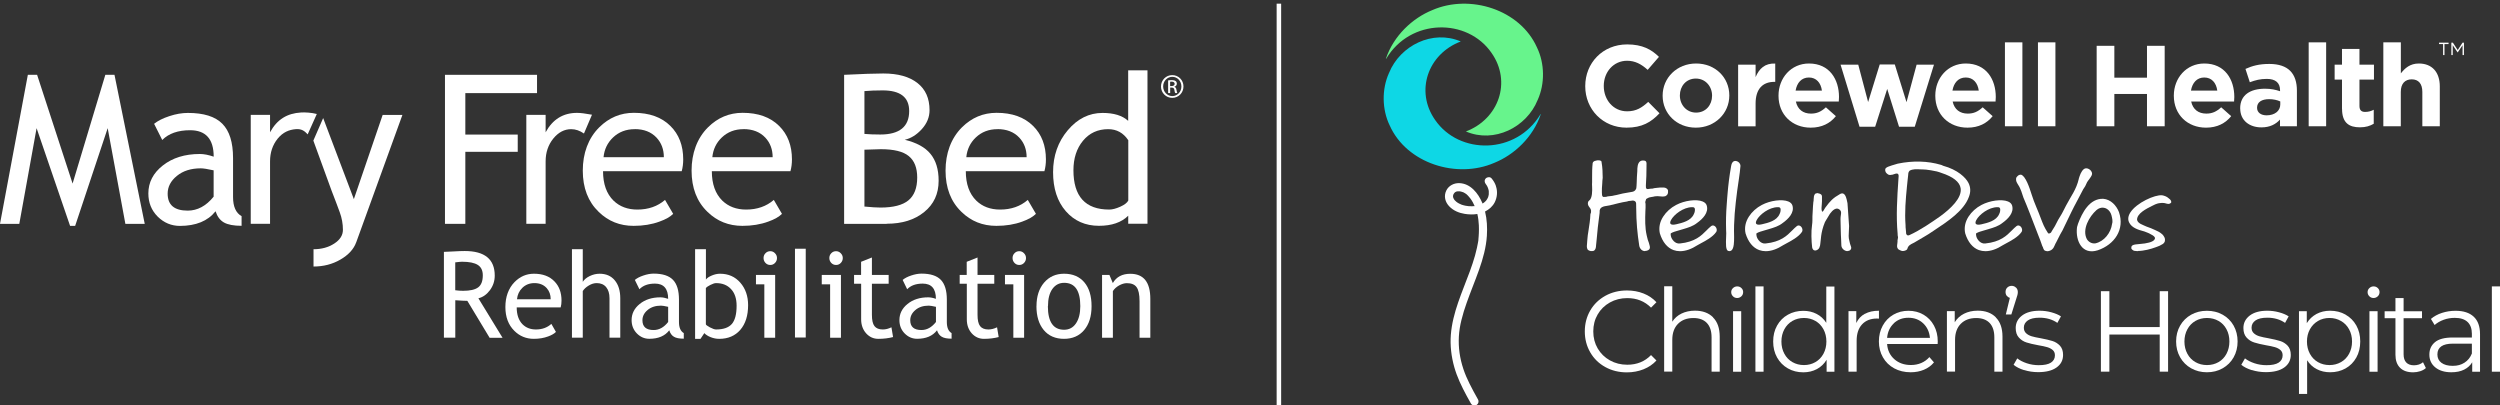 <svg width="333" height="54" viewBox="0 0 333 54" fill="none" xmlns="http://www.w3.org/2000/svg">
<rect x="0" y="0" width="333" height="54" fill="#333333" stroke="none"/>
<g clip-path="url(#clip0_7773_3763)">
<path d="M170.649 0.49H170.049V54H170.649V0.49Z" fill="white"/>
<path d="M211.154 11.49V11.46C211.154 8.413 213.451 5.916 216.743 5.916C218.765 5.916 219.976 6.592 220.972 7.573L219.471 9.305C218.646 8.554 217.798 8.093 216.728 8.093C214.922 8.093 213.622 9.595 213.622 11.43V11.46C213.622 13.296 214.893 14.827 216.728 14.827C217.954 14.827 218.705 14.336 219.545 13.571L221.046 15.087C219.946 16.268 218.72 17.004 216.654 17.004C213.503 17.004 211.154 14.566 211.154 11.49Z" fill="white"/>
<path d="M221.463 12.761V12.731C221.463 10.375 223.358 8.458 225.922 8.458C228.486 8.458 230.344 10.338 230.344 12.701V12.731C230.344 15.087 228.441 17.004 225.885 17.004C223.328 17.004 221.463 15.124 221.463 12.761ZM228.048 12.761V12.731C228.048 11.52 227.178 10.464 225.885 10.464C224.592 10.464 223.759 11.49 223.759 12.701V12.731C223.759 13.942 224.629 14.998 225.922 14.998C227.215 14.998 228.048 13.972 228.048 12.761Z" fill="white"/>
<path d="M231.519 8.614H233.845V10.271C234.32 9.141 235.086 8.406 236.461 8.465V10.903H236.342C234.796 10.903 233.845 11.839 233.845 13.794V16.826H231.519V8.621V8.614Z" fill="white"/>
<path d="M236.898 12.761V12.731C236.898 10.39 238.571 8.458 240.956 8.458C243.699 8.458 244.955 10.583 244.955 12.917C244.955 13.103 244.94 13.318 244.925 13.526H239.21C239.44 14.582 240.176 15.132 241.216 15.132C241.997 15.132 242.562 14.886 243.208 14.292L244.538 15.473C243.773 16.425 242.673 17.004 241.187 17.004C238.719 17.004 236.898 15.273 236.898 12.761ZM242.68 12.07C242.539 11.029 241.93 10.323 240.949 10.323C239.968 10.323 239.358 11.014 239.173 12.07H242.68Z" fill="white"/>
<path d="M245.163 8.614H247.519L248.834 13.593L250.38 8.584H252.387L253.948 13.608L255.293 8.614H257.604L255.047 16.885H252.952L251.376 11.847L249.771 16.885H247.69L245.163 8.614Z" fill="white"/>
<path d="M257.782 12.761V12.731C257.782 10.39 259.454 8.458 261.84 8.458C264.582 8.458 265.838 10.583 265.838 12.917C265.838 13.103 265.824 13.318 265.809 13.526H260.094C260.324 14.582 261.06 15.132 262.1 15.132C262.881 15.132 263.445 14.886 264.092 14.292L265.422 15.473C264.657 16.425 263.557 17.004 262.07 17.004C259.603 17.004 257.782 15.273 257.782 12.761ZM263.572 12.07C263.43 11.029 262.821 10.323 261.84 10.323C260.859 10.323 260.25 11.014 260.064 12.07H263.572Z" fill="white"/>
<path d="M267.057 5.641H269.383V16.819H267.057V5.641Z" fill="white"/>
<path d="M271.456 5.641H273.782V16.819H271.456V5.641Z" fill="white"/>
<path d="M279.275 6.102H281.631V10.346H285.979V6.102H288.335V16.819H285.979V12.516H281.631V16.819H279.275V6.102Z" fill="white"/>
<path d="M289.554 12.761V12.731C289.554 10.39 291.226 8.458 293.612 8.458C296.354 8.458 297.61 10.583 297.61 12.917C297.61 13.102 297.595 13.318 297.58 13.526H291.865C292.095 14.581 292.831 15.131 293.872 15.131C294.652 15.131 295.217 14.886 295.863 14.291L297.194 15.473C296.428 16.424 295.328 17.004 293.842 17.004C291.375 17.004 289.554 15.273 289.554 12.761ZM295.343 12.069C295.202 11.029 294.593 10.323 293.612 10.323C292.631 10.323 292.021 11.014 291.835 12.069H295.343Z" fill="white"/>
<path d="M298.39 14.463V14.433C298.39 12.642 299.75 11.817 301.697 11.817C302.522 11.817 303.124 11.958 303.703 12.152V12.01C303.703 11.044 303.109 10.509 301.942 10.509C301.05 10.509 300.426 10.68 299.675 10.955L299.096 9.179C300.002 8.777 300.887 8.517 302.284 8.517C303.555 8.517 304.476 8.852 305.056 9.439C305.665 10.048 305.948 10.955 305.948 12.055V16.819H303.696V15.927C303.131 16.551 302.351 16.967 301.214 16.967C299.668 16.967 298.397 16.083 298.397 14.455L298.39 14.463ZM303.733 13.928V13.512C303.332 13.326 302.812 13.207 302.247 13.207C301.251 13.207 300.642 13.608 300.642 14.336V14.366C300.642 14.991 301.162 15.362 301.912 15.362C302.997 15.362 303.733 14.768 303.733 13.92V13.928Z" fill="white"/>
<path d="M307.516 5.641H309.842V16.818H307.516V5.641Z" fill="white"/>
<path d="M311.954 14.492V10.605H310.973V8.613H311.954V6.518H314.28V8.613H316.212V10.605H314.28V14.113C314.28 14.648 314.51 14.908 315.03 14.908C315.462 14.908 315.841 14.804 316.182 14.618V16.484C315.692 16.774 315.127 16.959 314.347 16.959C312.92 16.959 311.961 16.395 311.961 14.492H311.954Z" fill="white"/>
<path d="M317.467 5.641H319.794V9.773C320.329 9.082 321.02 8.458 322.194 8.458C323.955 8.458 324.981 9.625 324.981 11.505V16.819H322.655V12.241C322.655 11.141 322.135 10.568 321.243 10.568C320.351 10.568 319.786 11.133 319.786 12.241V16.819H317.46V5.641H317.467Z" fill="white"/>
<path d="M204.727 6.325C202.475 1.264 195.779 -0.832 190.784 1.346C188.131 2.416 185.627 4.772 184.609 7.797C184.586 7.856 184.609 7.864 184.646 7.812C187.879 2.416 195.459 2.379 198.677 7.054C201.367 10.889 199.651 15.845 195.258 17.51C199.004 19.123 203.337 16.975 204.816 13.319C205.797 11.163 205.76 8.451 204.727 6.325Z" fill="#67F48C"/>
<path d="M185.107 16.708C187.359 21.769 194.055 23.865 199.049 21.687C201.703 20.617 204.207 18.261 205.225 15.236C205.248 15.177 205.225 15.169 205.188 15.222C201.955 20.617 194.375 20.654 191.157 15.979C188.466 12.145 190.183 7.188 194.575 5.523C190.83 3.91 186.497 6.058 185.018 9.714C184.037 11.87 184.074 14.582 185.107 16.708Z" fill="#0ED7E5"/>
<path d="M219.128 33.451C219.002 33.451 218.875 33.421 218.771 33.362C218.571 33.25 218.429 33.05 218.355 32.782C218.088 31.013 217.954 29.675 217.939 27.587V27.513C217.946 27.208 217.954 26.941 217.813 26.829C217.716 26.755 217.56 26.673 217.322 26.733C217.233 26.755 217.159 26.755 217.084 26.762C216.988 26.762 216.891 26.77 216.78 26.822C216.765 26.822 216.72 26.844 216.698 26.844C215.999 26.941 215.278 27.149 214.431 27.349C214.342 27.364 214.245 27.379 214.141 27.401C213.591 27.483 213.026 27.572 213.071 28.234C213.071 28.256 213.071 28.323 213.071 28.345C212.967 29.319 212.841 29.995 212.766 30.946C212.729 31.489 212.655 31.987 212.61 32.537C212.61 32.589 212.603 32.641 212.595 32.693C212.581 32.938 212.558 33.198 212.343 33.377C212.335 33.384 212.298 33.406 212.283 33.406C212.053 33.481 211.711 33.481 211.481 33.243C211.473 33.235 211.451 33.198 211.443 33.183C211.332 32.923 211.369 32.648 211.399 32.381C211.414 32.247 211.429 32.113 211.429 31.979C211.443 31.563 211.525 31.125 211.592 30.686C211.704 29.98 211.815 29.259 211.837 28.605C211.845 28.316 211.882 28.568 211.919 28.293C211.979 27.959 211.845 27.773 211.711 27.602C211.585 27.431 211.458 27.253 211.518 26.963C211.547 26.844 211.585 26.785 211.659 26.733C212.12 26.42 212.09 25.358 212.068 24.845C212.06 24.652 212.045 24.451 212.068 24.265C212.068 24.079 212.068 23.886 212.068 23.693C212.068 23.009 212.068 22.415 212.142 21.731C212.164 21.545 212.387 21.419 212.566 21.404C212.625 21.404 212.67 21.359 212.789 21.352C212.908 21.344 213.116 21.352 213.257 21.434C213.309 21.463 213.331 21.56 213.331 21.582V21.619C213.457 22.318 213.472 22.972 213.48 23.693C213.443 23.946 213.428 24.191 213.42 24.429C213.413 24.637 213.398 24.852 213.376 25.06C213.368 25.194 213.346 26.064 213.443 26.123C213.443 26.123 213.465 26.197 213.547 26.227C213.621 26.249 213.688 26.22 213.747 26.227C213.874 26.227 213.993 26.227 214.141 26.16H214.149C214.26 26.138 214.372 26.131 214.476 26.123C214.661 26.108 214.84 26.086 215.04 26.026C215.382 25.982 215.769 25.848 216.148 25.774C216.475 25.714 216.817 25.648 217.114 25.603L217.203 25.588C217.53 25.543 217.79 25.506 217.954 25.083C218.006 24.756 218.021 23.879 218.036 23.559C218.05 23.306 218.058 23.054 218.088 22.801C218.088 22.34 218.117 21.775 218.429 21.515C218.578 21.389 218.779 21.352 219.024 21.396C219.344 21.434 219.329 21.738 219.314 21.976C219.314 22.058 219.306 22.14 219.314 22.199C219.321 22.846 219.284 24.027 219.232 24.681C219.217 24.927 219.239 25.068 219.314 25.135C219.403 25.209 219.559 25.194 219.797 25.142C219.864 25.135 219.923 25.127 219.983 25.127C220.087 25.127 220.183 25.127 220.295 25.075C220.31 25.075 220.354 25.06 220.369 25.06C220.481 25.053 220.585 25.038 220.681 25.023C220.941 24.993 221.187 24.964 221.514 24.979C221.774 24.971 221.908 25.038 222.056 25.157C222.071 25.172 222.123 25.231 222.138 25.261C222.153 25.291 222.182 25.343 222.182 25.395C222.182 25.424 222.182 25.447 222.182 25.477C222.182 25.529 222.182 25.581 222.182 25.633C222.16 25.87 222.049 26.026 221.811 26.138C221.528 26.205 221.306 26.175 221.09 26.153C220.889 26.131 220.681 26.108 220.421 26.153C220.243 26.205 220.116 26.22 219.998 26.235C219.789 26.264 219.641 26.287 219.351 26.457L219.277 26.51C219.239 26.532 219.247 26.591 219.239 26.621C219.225 26.658 219.217 26.688 219.202 26.718C219.165 26.822 219.121 26.926 219.173 27.074C219.173 27.089 219.187 27.134 219.187 27.149C219.202 27.654 219.187 27.639 219.165 28.145C219.128 29.215 219.098 30.315 219.344 31.37C219.425 31.771 219.522 32.084 219.633 32.351C219.648 32.418 219.671 32.485 219.685 32.544C219.782 32.864 219.886 33.228 219.41 33.377C219.306 33.414 219.202 33.429 219.106 33.429L219.128 33.451Z" fill="white"/>
<path d="M253.457 33.437C253.413 33.437 253.353 33.437 253.294 33.414C253.138 33.37 252.981 33.288 252.833 33.184C252.833 33.184 252.833 33.169 252.825 33.169C252.647 32.968 252.684 32.723 252.721 32.478C252.736 32.381 252.751 32.285 252.751 32.188C252.736 32.062 252.759 31.95 252.781 31.846C252.811 31.712 252.84 31.593 252.781 31.422C252.766 31.385 252.766 31.311 252.766 31.237C252.766 31.207 252.766 31.185 252.766 31.162C252.543 28.762 252.706 26.324 252.863 23.968L252.9 23.426C252.9 23.292 252.863 23.203 252.796 23.158C252.647 23.054 252.357 23.166 252.142 23.247L252.082 23.27H252.038C251.874 23.307 251.651 23.344 251.495 23.24C251.228 23.062 251.064 22.876 251.116 22.519V22.504C251.213 22.318 251.428 22.229 251.644 22.155C251.874 22.066 252.119 21.991 252.357 21.925C252.498 21.887 252.64 21.843 252.781 21.798C254.787 21.382 256.772 21.434 258.526 21.954C258.563 21.969 258.6 21.977 258.637 21.991C258.719 22.036 258.815 22.073 258.83 22.081C260.74 22.601 261.84 23.641 262.204 24.377C262.494 24.957 262.509 25.574 262.264 26.205C261.595 28.086 259.373 29.535 257.597 30.709C257.351 30.872 257.114 31.029 256.891 31.177C256.683 31.304 256.474 31.422 256.274 31.549C255.924 31.757 255.568 31.972 255.211 32.173C255.085 32.262 254.943 32.329 254.81 32.396C254.475 32.56 254.156 32.716 254.052 33.169C253.97 33.318 253.806 33.37 253.673 33.407H253.658C253.613 33.422 253.561 33.437 253.494 33.437H253.457ZM254.133 31.356C254.193 31.37 254.252 31.341 254.297 31.326H254.312C255.806 30.65 257.27 29.624 258.444 28.806C259.796 27.818 261.365 26.369 261.157 25.068C261.023 24.228 260.161 23.545 258.593 23.032C258.384 22.95 258.161 22.883 257.939 22.824V22.846V22.831C257.916 22.831 257.901 22.824 257.879 22.816C257.418 22.705 256.95 22.645 256.549 22.593C256.482 22.586 256.229 22.571 256.17 22.571C256.029 22.571 255.88 22.564 255.739 22.556C255.278 22.534 254.802 22.504 254.386 22.72C254.193 22.891 254.185 23.069 254.171 23.277C254.171 23.329 254.171 23.381 254.156 23.433C254.141 23.612 254.119 23.79 254.096 23.968C254.059 24.266 254.029 24.548 254.007 24.83C253.836 26.57 253.687 28.271 253.821 30.018C253.814 30.189 253.829 30.36 253.851 30.538C253.866 30.672 253.881 30.806 253.888 30.947C253.866 31.148 253.962 31.318 254.126 31.363L254.133 31.356Z" fill="white"/>
<path d="M272.66 33.451C272.66 33.451 272.623 33.451 272.601 33.451C272.452 33.436 272.333 33.377 272.266 33.28C272.199 33.191 272.177 33.109 272.147 33.028C272.125 32.953 272.103 32.871 272.036 32.782C271.865 32.255 271.664 31.742 271.463 31.244C271.404 31.103 271.352 30.962 271.3 30.82C270.601 29.029 270.141 27.766 269.516 26.309C269.36 25.856 269.167 25.128 268.84 24.652C268.818 24.615 268.795 24.578 268.773 24.54C268.632 24.31 268.506 24.109 268.543 23.782C268.535 23.619 268.781 23.403 268.899 23.329C269.241 23.18 269.375 23.329 269.561 23.537C269.583 23.559 269.605 23.582 269.628 23.611C270.237 24.444 270.542 25.811 270.906 26.755C271.025 27.052 271.144 27.364 271.27 27.662C271.463 28.1 271.634 28.554 271.805 29C272.147 29.891 272.266 30.226 272.786 31.036C272.823 31.088 272.868 31.118 272.935 31.103C273.106 31.081 273.24 30.962 273.292 30.798C273.433 30.538 273.537 30.441 273.715 30.114C273.849 29.832 274.005 29.557 274.146 29.282C274.325 28.948 274.585 28.598 274.748 28.256C274.904 27.952 275.053 27.662 275.202 27.372C275.841 26.146 276.569 25.246 276.896 23.827V23.797C277.037 23.359 277.201 22.809 277.587 22.512C277.758 22.385 277.996 22.385 278.234 22.512C278.472 22.638 278.695 22.905 278.657 23.203C278.628 23.426 278.42 23.656 278.286 23.872C278.204 24.005 278.056 24.139 278.003 24.265C277.929 24.451 277.833 24.63 277.751 24.8C277.662 24.979 277.491 25.157 277.416 25.343C276.889 26.398 276.398 27.223 275.893 28.271C275.506 29.074 275.112 29.906 274.711 30.716C274.577 30.976 274.525 31.006 274.399 31.266C274.228 31.601 274.057 31.957 273.879 32.292C273.812 32.396 273.752 32.515 273.7 32.649C273.611 32.857 273.515 33.065 273.359 33.199C273.202 33.355 272.92 33.466 272.682 33.466L272.66 33.451Z" fill="white"/>
<path d="M276.651 30.33C276.451 32.106 277.357 34.016 279.438 33.332C281.645 32.574 283.043 30.575 282.247 28.256C281.906 27.365 281.155 26.562 280.152 26.48C278.331 26.413 277.335 28.331 276.785 29.825C276.77 29.862 276.74 30.003 276.726 30.033C276.711 30.062 276.651 30.263 276.651 30.323V30.33ZM279.089 32.418C278.606 32.478 278.182 32.21 277.967 31.846C277.305 30.568 278.279 28.844 279.252 27.982C279.84 27.469 280.59 27.595 280.999 28.16C281.229 28.442 281.311 28.896 281.37 29.282C281.385 29.356 281.378 29.594 281.378 29.594L281.326 29.825C281.17 31.006 280.278 32.166 279.089 32.418Z" fill="white"/>
<path d="M284.796 33.451C284.633 33.451 284.484 33.436 284.35 33.414C284.32 33.414 284.291 33.406 284.268 33.406H284.246C284.187 33.377 283.904 33.235 283.889 33.05C283.889 32.997 283.897 32.975 283.897 32.953C283.904 32.834 283.927 32.745 284.112 32.648C284.254 32.574 284.61 32.529 285.034 32.499C285.97 32.433 286.743 32.239 286.951 31.942C287.033 31.823 287.085 31.749 287.003 31.585C286.87 31.4 286.617 31.266 286.483 31.206C286.327 31.102 286.178 31.043 286.007 30.976C285.889 30.931 285.747 30.887 285.643 30.835C284.662 30.582 283.986 30.307 283.644 29.712C283.399 29.296 283.436 28.813 283.756 28.308C284.588 27.007 287.04 25.907 287.992 26.012C288.244 26.056 288.601 26.16 288.861 26.405C289.196 26.636 289.233 26.844 289.203 26.97L289.188 27C288.98 27.223 288.787 27.186 288.408 27.074C288.289 27.037 287.761 26.941 287.107 27.208L287.011 27.253C286.922 27.297 286.818 27.349 286.706 27.401C285.881 27.81 284.64 28.427 284.655 29.282C284.766 29.779 285.405 29.936 285.918 30.181C286.037 30.24 286.416 30.352 286.52 30.404C286.699 30.493 286.892 30.575 287.092 30.656C287.486 30.82 287.68 30.931 287.992 31.192C288.14 31.318 288.215 31.466 288.289 31.585C288.401 31.779 288.43 32.15 288.252 32.336C288.237 32.351 288.222 32.366 288.207 32.388C288.155 32.447 288.088 32.522 287.977 32.559C287.88 32.603 287.769 32.685 287.665 32.73C287.472 32.819 287.278 32.879 287.085 32.953C286.513 33.168 285.539 33.428 284.796 33.428V33.451Z" fill="white"/>
<path d="M230.388 33.451C230.343 33.451 230.291 33.451 230.239 33.428C229.838 33.391 229.883 32.418 229.92 31.548C229.935 31.191 229.949 30.879 229.92 30.723C229.883 29.452 229.905 28.464 230.001 27.215C230.024 26.94 230.046 26.665 230.061 26.39L230.098 25.952C230.202 24.644 230.351 23.462 230.581 22.147C230.633 21.857 230.707 21.56 231.005 21.456C231.176 21.404 231.376 21.456 231.547 21.575C231.726 21.708 231.83 21.909 231.83 22.102C231.733 23.276 231.54 24.287 231.391 25.432C231.124 27.52 230.916 29.371 230.982 31.511C230.982 31.556 230.982 31.608 230.982 31.66C230.982 32.158 230.982 33.079 230.626 33.361C230.551 33.414 230.47 33.443 230.38 33.443L230.388 33.451Z" fill="white"/>
<path d="M223.781 33.459C223.476 33.459 223.186 33.407 222.911 33.31C222.079 33.005 221.447 32.24 221.091 31.08C220.927 30.337 221.076 29.564 221.537 28.851C221.938 28.227 222.547 27.669 223.261 27.298C224.383 26.703 225.966 26.495 226.791 26.837C227.081 26.956 227.259 27.134 227.333 27.364C227.631 28.316 226.806 29.155 226.055 29.691C225.513 30.129 224.888 30.315 224.16 30.53C224.019 30.575 223.878 30.612 223.729 30.657C223.677 30.672 223.61 30.694 223.528 30.716C223.231 30.798 222.822 30.917 222.592 31.058C222.54 31.088 222.503 31.11 222.562 31.445C222.636 31.838 223.097 32.507 223.751 32.433C225.788 32.225 226.627 31.378 227.296 30.701C227.512 30.486 227.712 30.278 227.935 30.107C228.099 29.988 228.3 30.01 228.47 30.166C228.656 30.345 228.76 30.664 228.589 30.91C228.143 31.564 227.185 32.076 226.553 32.411C226.375 32.507 226.219 32.589 226.122 32.648C225.297 33.184 224.502 33.459 223.781 33.459ZM225.394 27.595C224.219 27.595 222.956 28.591 222.577 29.312C222.458 29.535 222.436 29.72 222.518 29.817C222.622 29.943 222.874 29.966 223.268 29.876C224.101 29.683 225.245 29.416 225.624 28.509C225.736 28.316 225.825 27.914 225.721 27.721C225.684 27.647 225.617 27.61 225.527 27.602C225.483 27.602 225.446 27.602 225.401 27.602L225.394 27.595Z" fill="white"/>
<path d="M235.196 33.459C234.891 33.459 234.601 33.407 234.326 33.31C233.494 33.005 232.862 32.24 232.506 31.08C232.342 30.337 232.491 29.564 232.952 28.851C233.353 28.227 233.962 27.669 234.676 27.298C235.798 26.703 237.381 26.495 238.206 26.837C238.496 26.956 238.674 27.134 238.748 27.364C239.046 28.316 238.221 29.155 237.47 29.691C236.928 30.129 236.303 30.315 235.575 30.53C235.434 30.575 235.293 30.612 235.144 30.657C235.092 30.672 235.018 30.694 234.943 30.716C234.646 30.798 234.237 30.917 234.007 31.058C233.955 31.088 233.918 31.11 233.977 31.445C234.051 31.838 234.512 32.507 235.166 32.433C237.203 32.225 238.042 31.378 238.711 30.701C238.927 30.486 239.127 30.278 239.35 30.107C239.514 29.988 239.715 30.01 239.885 30.166C240.071 30.345 240.175 30.664 240.004 30.91C239.558 31.564 238.6 32.076 237.968 32.411C237.79 32.507 237.634 32.589 237.537 32.648C236.712 33.184 235.917 33.459 235.196 33.459ZM236.809 27.595C235.634 27.595 234.371 28.591 233.992 29.312C233.873 29.535 233.851 29.72 233.933 29.817C234.037 29.943 234.289 29.966 234.683 29.876C235.516 29.683 236.66 29.416 237.039 28.509C237.151 28.316 237.24 27.914 237.136 27.721C237.099 27.647 237.032 27.61 236.942 27.602C236.898 27.602 236.861 27.602 236.816 27.602L236.809 27.595Z" fill="white"/>
<path d="M264.455 33.458C264.15 33.458 263.86 33.406 263.585 33.31C262.753 33.005 262.121 32.239 261.764 31.08C261.601 30.337 261.75 29.564 262.21 28.851C262.612 28.226 263.221 27.669 263.935 27.297C265.057 26.703 266.64 26.495 267.465 26.837C267.755 26.956 267.933 27.134 268.007 27.364C268.304 28.316 267.48 29.155 266.729 29.69C266.186 30.129 265.562 30.315 264.834 30.53C264.693 30.575 264.551 30.612 264.403 30.657C264.351 30.671 264.276 30.694 264.202 30.716C263.905 30.798 263.496 30.917 263.266 31.058C263.214 31.088 263.176 31.11 263.236 31.444C263.31 31.838 263.771 32.507 264.425 32.433C266.461 32.225 267.301 31.377 267.97 30.701C268.186 30.486 268.386 30.277 268.609 30.107C268.773 29.988 268.973 30.01 269.144 30.166C269.33 30.344 269.434 30.664 269.263 30.909C268.817 31.563 267.859 32.076 267.227 32.41C267.048 32.507 266.892 32.589 266.796 32.648C265.971 33.183 265.176 33.458 264.455 33.458ZM266.06 27.595C264.886 27.595 263.622 28.59 263.243 29.311C263.124 29.534 263.102 29.72 263.184 29.817C263.288 29.943 263.541 29.965 263.935 29.876C264.767 29.683 265.911 29.415 266.29 28.509C266.402 28.316 266.491 27.914 266.387 27.721C266.35 27.647 266.283 27.61 266.194 27.602C266.149 27.602 266.112 27.602 266.067 27.602L266.06 27.595Z" fill="white"/>
<path d="M246.076 33.451C246.032 33.451 245.994 33.451 245.95 33.436C245.608 33.369 245.251 33.05 245.266 32.618C245.266 32.366 245.251 32.12 245.236 31.86C245.222 31.667 245.207 31.466 245.207 31.258C245.207 31.087 245.199 30.909 245.192 30.738C245.177 30.225 245.162 29.69 245.155 29.192C245.155 28.999 245.177 28.828 245.199 28.672C245.244 28.382 245.274 28.174 245.103 27.988C244.954 27.832 244.79 27.765 244.612 27.788C244.255 27.84 243.824 28.256 243.475 28.925C243.364 29.14 243.17 29.386 243.081 29.586C242.479 31.021 242.553 32.069 242.449 32.596L242.427 32.722C242.427 32.722 242.405 32.797 242.39 32.834C242.375 32.864 242.36 32.894 242.36 32.916C242.316 33.168 242.011 33.362 241.795 33.369C241.543 33.377 241.431 33.183 241.379 32.968C241.275 32.113 241.231 30.85 241.364 29.98C241.431 29.549 241.409 29.185 241.416 28.799C241.431 28.576 241.439 28.353 241.454 28.137C241.476 27.743 241.491 27.334 241.535 26.933C241.572 26.814 241.58 26.673 241.58 26.532C241.595 26.287 241.602 26.034 241.751 25.848C241.758 25.833 241.773 25.826 241.781 25.811C241.781 25.811 241.803 25.796 241.825 25.789C241.855 25.781 241.862 25.789 241.907 25.766C241.951 25.744 241.981 25.729 242.041 25.722C242.1 25.714 242.122 25.737 242.197 25.751C242.264 25.759 242.487 25.803 242.62 25.952C242.672 26.012 242.68 26.116 242.687 26.175C242.687 26.287 242.687 26.405 242.687 26.524C242.687 26.613 242.687 26.695 242.687 26.762V26.799C242.687 26.911 242.68 27.045 242.665 27.186C242.628 27.528 242.591 27.922 242.687 28.152C242.702 28.174 242.724 28.189 242.747 28.197C242.814 28.197 242.925 28.011 243.007 27.862C243.066 27.751 243.133 27.639 243.2 27.565C243.765 26.799 244.144 26.376 245.088 25.848C245.259 25.751 245.407 25.737 245.541 25.796C245.853 25.945 245.972 26.509 246.046 26.889C246.061 26.948 246.069 27.007 246.084 27.059C246.15 28.078 246.232 29.125 246.299 30.114C246.299 30.344 246.284 30.575 246.269 30.798C246.24 31.229 246.21 31.637 246.329 32.054C246.373 32.343 246.463 32.604 246.559 32.864C246.611 33.02 246.582 33.161 246.485 33.273C246.396 33.377 246.255 33.428 246.106 33.428L246.076 33.451Z" fill="white"/>
<path d="M213.831 48.894C212.976 48.426 212.307 47.772 211.824 46.94C211.341 46.107 211.096 45.178 211.096 44.145C211.096 43.112 211.341 42.183 211.824 41.351C212.307 40.518 212.983 39.872 213.838 39.396C214.693 38.928 215.651 38.69 216.714 38.69C217.509 38.69 218.245 38.824 218.921 39.092C219.598 39.359 220.17 39.745 220.638 40.258L219.917 40.979C219.078 40.132 218.022 39.708 216.751 39.708C215.904 39.708 215.131 39.902 214.44 40.288C213.749 40.675 213.199 41.21 212.812 41.879C212.419 42.555 212.225 43.305 212.225 44.145C212.225 44.985 212.419 45.736 212.812 46.412C213.206 47.088 213.749 47.616 214.44 48.002C215.131 48.389 215.904 48.582 216.751 48.582C218.037 48.582 219.092 48.151 219.917 47.296L220.638 48.017C220.17 48.53 219.598 48.916 218.914 49.191C218.238 49.459 217.495 49.6 216.699 49.6C215.637 49.6 214.678 49.362 213.831 48.894Z" fill="white"/>
<path d="M228.167 42.273C228.762 42.86 229.066 43.715 229.066 44.837V49.504H227.981V44.941C227.981 44.101 227.773 43.469 227.357 43.023C226.941 42.585 226.339 42.362 225.566 42.362C224.696 42.362 224.013 42.622 223.507 43.135C223.002 43.648 222.749 44.361 222.749 45.268V49.497H221.664V38.133H222.749V42.852C223.046 42.384 223.455 42.02 223.975 41.767C224.496 41.515 225.09 41.381 225.766 41.381C226.777 41.381 227.58 41.671 228.174 42.258L228.167 42.273Z" fill="white"/>
<path d="M230.828 39.463C230.672 39.307 230.598 39.129 230.598 38.913C230.598 38.698 230.672 38.527 230.828 38.378C230.984 38.23 231.17 38.148 231.393 38.148C231.616 38.148 231.809 38.222 231.958 38.371C232.114 38.52 232.188 38.698 232.188 38.899C232.188 39.121 232.114 39.315 231.958 39.463C231.802 39.612 231.616 39.694 231.393 39.694C231.17 39.694 230.977 39.62 230.828 39.463ZM230.843 41.455H231.928V49.511H230.843V41.455Z" fill="white"/>
<path d="M233.822 38.148H234.907V49.511H233.822V38.148Z" fill="white"/>
<path d="M244.346 38.148V49.511H243.305V47.921C242.978 48.463 242.547 48.872 242.012 49.162C241.477 49.444 240.875 49.593 240.199 49.593C239.441 49.593 238.757 49.422 238.148 49.073C237.538 48.723 237.055 48.24 236.706 47.616C236.356 46.992 236.186 46.286 236.186 45.49C236.186 44.695 236.356 43.982 236.706 43.365C237.055 42.741 237.531 42.258 238.148 41.916C238.757 41.574 239.441 41.403 240.199 41.403C240.853 41.403 241.44 41.537 241.968 41.812C242.495 42.079 242.926 42.48 243.261 43.001V38.163H244.346V38.148ZM241.811 48.233C242.265 47.973 242.622 47.601 242.882 47.125C243.142 46.642 243.276 46.1 243.276 45.49C243.276 44.881 243.142 44.331 242.882 43.855C242.622 43.372 242.265 43.008 241.811 42.748C241.358 42.488 240.853 42.354 240.288 42.354C239.723 42.354 239.203 42.488 238.75 42.748C238.296 43.008 237.939 43.38 237.679 43.855C237.419 44.339 237.285 44.881 237.285 45.49C237.285 46.1 237.419 46.65 237.679 47.125C237.939 47.608 238.296 47.973 238.75 48.233C239.203 48.493 239.716 48.627 240.288 48.627C240.86 48.627 241.358 48.493 241.811 48.233Z" fill="white"/>
<path d="M248.404 41.804C248.909 41.529 249.533 41.388 250.277 41.388V42.443L250.016 42.428C249.169 42.428 248.508 42.688 248.025 43.209C247.542 43.729 247.304 44.457 247.304 45.401V49.504H246.219V41.447H247.259V43.023C247.512 42.48 247.891 42.072 248.396 41.797L248.404 41.804Z" fill="white"/>
<path d="M258.102 45.818H251.361C251.42 46.657 251.747 47.334 252.327 47.847C252.907 48.359 253.643 48.62 254.534 48.62C255.032 48.62 255.493 48.53 255.909 48.352C256.326 48.174 256.69 47.913 256.994 47.564L257.604 48.27C257.247 48.701 256.801 49.028 256.266 49.251C255.731 49.474 255.144 49.586 254.497 49.586C253.672 49.586 252.937 49.407 252.297 49.058C251.658 48.709 251.16 48.218 250.804 47.594C250.447 46.97 250.269 46.264 250.269 45.483C250.269 44.703 250.439 43.989 250.781 43.373C251.123 42.748 251.591 42.265 252.193 41.916C252.788 41.567 253.464 41.396 254.207 41.396C254.951 41.396 255.62 41.567 256.214 41.916C256.809 42.265 257.269 42.748 257.604 43.365C257.938 43.982 258.109 44.688 258.109 45.483L258.094 45.818H258.102ZM252.26 43.068C251.733 43.566 251.435 44.205 251.361 45.008H257.069C256.994 44.212 256.697 43.566 256.169 43.068C255.642 42.57 254.988 42.325 254.2 42.325C253.412 42.325 252.773 42.57 252.245 43.068H252.26Z" fill="white"/>
<path d="M265.832 42.272C266.427 42.86 266.731 43.714 266.731 44.836V49.504H265.646V44.941C265.646 44.101 265.438 43.469 265.022 43.023C264.606 42.585 264.004 42.362 263.231 42.362C262.361 42.362 261.678 42.622 261.172 43.135C260.667 43.647 260.414 44.361 260.414 45.267V49.496H259.329V41.44H260.37V42.926C260.667 42.436 261.076 42.057 261.603 41.789C262.131 41.522 262.74 41.381 263.431 41.381C264.442 41.381 265.245 41.67 265.839 42.258L265.832 42.272Z" fill="white"/>
<path d="M268.543 38.312C268.699 38.468 268.774 38.668 268.774 38.899C268.774 39.018 268.759 39.151 268.722 39.293C268.684 39.434 268.64 39.59 268.573 39.776L267.912 41.886H267.176L267.711 39.679C267.54 39.627 267.399 39.53 267.295 39.397C267.191 39.255 267.139 39.092 267.139 38.899C267.139 38.653 267.213 38.453 267.369 38.304C267.525 38.156 267.718 38.074 267.949 38.074C268.179 38.074 268.38 38.156 268.528 38.312H268.543Z" fill="white"/>
<path d="M269.614 49.303C269.019 49.117 268.551 48.879 268.209 48.589L268.699 47.735C269.034 48.002 269.458 48.218 269.97 48.389C270.483 48.56 271.011 48.642 271.561 48.642C272.297 48.642 272.839 48.53 273.188 48.3C273.538 48.069 273.716 47.75 273.716 47.326C273.716 47.029 273.619 46.798 273.426 46.627C273.233 46.456 272.988 46.33 272.69 46.241C272.393 46.152 271.999 46.07 271.509 45.988C270.855 45.869 270.327 45.743 269.933 45.617C269.532 45.49 269.197 45.275 268.915 44.963C268.633 44.658 268.491 44.234 268.491 43.692C268.491 43.016 268.774 42.466 269.331 42.035C269.896 41.603 270.676 41.388 271.672 41.388C272.192 41.388 272.713 41.455 273.233 41.596C273.753 41.737 274.184 41.916 274.519 42.139L274.043 43.008C273.382 42.547 272.586 42.317 271.672 42.317C270.981 42.317 270.453 42.436 270.104 42.681C269.755 42.926 269.576 43.246 269.576 43.647C269.576 43.952 269.673 44.197 269.874 44.383C270.074 44.569 270.32 44.703 270.617 44.792C270.914 44.881 271.323 44.97 271.843 45.059C272.49 45.178 273.003 45.304 273.389 45.423C273.775 45.542 274.11 45.758 274.385 46.048C274.66 46.345 274.801 46.754 274.801 47.274C274.801 47.98 274.511 48.537 273.924 48.954C273.337 49.37 272.519 49.57 271.479 49.57C270.825 49.57 270.201 49.474 269.606 49.288L269.614 49.303Z" fill="white"/>
<path d="M288.788 38.787V49.504H287.673V44.561H280.969V49.504H279.84V38.787H280.969V43.566H287.673V38.787H288.788Z" fill="white"/>
<path d="M291.865 49.058C291.241 48.709 290.75 48.218 290.393 47.594C290.037 46.97 289.858 46.264 289.858 45.483C289.858 44.703 290.037 43.989 290.393 43.373C290.75 42.748 291.241 42.265 291.865 41.916C292.489 41.567 293.188 41.396 293.961 41.396C294.734 41.396 295.432 41.567 296.057 41.916C296.681 42.265 297.164 42.748 297.521 43.373C297.87 43.997 298.048 44.703 298.048 45.483C298.048 46.264 297.87 46.977 297.521 47.594C297.171 48.218 296.681 48.701 296.057 49.058C295.432 49.415 294.734 49.586 293.961 49.586C293.188 49.586 292.482 49.407 291.865 49.058ZM295.507 48.233C295.96 47.973 296.317 47.601 296.569 47.126C296.822 46.643 296.956 46.1 296.956 45.491C296.956 44.881 296.829 44.331 296.569 43.856C296.317 43.373 295.96 43.008 295.507 42.748C295.053 42.488 294.54 42.355 293.968 42.355C293.396 42.355 292.883 42.488 292.43 42.748C291.976 43.008 291.62 43.38 291.36 43.856C291.1 44.339 290.966 44.881 290.966 45.491C290.966 46.1 291.1 46.65 291.36 47.126C291.62 47.609 291.976 47.973 292.43 48.233C292.883 48.493 293.396 48.627 293.968 48.627C294.54 48.627 295.053 48.493 295.507 48.233Z" fill="white"/>
<path d="M299.944 49.303C299.349 49.117 298.881 48.879 298.539 48.589L299.03 47.735C299.364 48.002 299.788 48.218 300.3 48.389C300.813 48.56 301.341 48.642 301.891 48.642C302.627 48.642 303.169 48.53 303.518 48.3C303.868 48.069 304.046 47.75 304.046 47.326C304.046 47.029 303.949 46.798 303.756 46.627C303.563 46.456 303.318 46.33 303.02 46.241C302.723 46.152 302.329 46.07 301.839 45.988C301.185 45.869 300.657 45.743 300.263 45.617C299.862 45.49 299.527 45.275 299.245 44.963C298.963 44.658 298.821 44.234 298.821 43.692C298.821 43.016 299.104 42.466 299.661 42.035C300.226 41.603 301.006 41.388 302.002 41.388C302.523 41.388 303.043 41.455 303.563 41.596C304.083 41.737 304.514 41.916 304.849 42.139L304.373 43.008C303.712 42.547 302.916 42.317 302.002 42.317C301.311 42.317 300.783 42.436 300.434 42.681C300.085 42.926 299.907 43.246 299.907 43.647C299.907 43.952 300.003 44.197 300.204 44.383C300.404 44.569 300.65 44.703 300.947 44.792C301.244 44.881 301.653 44.97 302.173 45.059C302.82 45.178 303.333 45.304 303.719 45.423C304.106 45.542 304.44 45.758 304.715 46.048C304.99 46.345 305.131 46.754 305.131 47.274C305.131 47.98 304.841 48.537 304.254 48.954C303.667 49.37 302.85 49.57 301.809 49.57C301.155 49.57 300.531 49.474 299.936 49.288L299.944 49.303Z" fill="white"/>
<path d="M312.422 41.908C313.031 42.25 313.514 42.733 313.864 43.357C314.213 43.982 314.384 44.688 314.384 45.483C314.384 46.278 314.213 47.006 313.864 47.623C313.514 48.248 313.039 48.731 312.429 49.072C311.82 49.414 311.136 49.585 310.371 49.585C309.717 49.585 309.129 49.452 308.602 49.176C308.074 48.909 307.643 48.508 307.309 47.987V52.476H306.224V41.455H307.264V43.045C307.591 42.518 308.022 42.109 308.557 41.819C309.092 41.537 309.694 41.388 310.371 41.388C311.129 41.388 311.812 41.559 312.422 41.901V41.908ZM311.82 48.233C312.281 47.973 312.637 47.601 312.897 47.125C313.158 46.642 313.291 46.1 313.291 45.49C313.291 44.881 313.158 44.331 312.897 43.863C312.637 43.387 312.281 43.016 311.82 42.755C311.359 42.488 310.854 42.354 310.289 42.354C309.724 42.354 309.204 42.488 308.75 42.755C308.297 43.023 307.94 43.395 307.68 43.863C307.42 44.338 307.286 44.881 307.286 45.49C307.286 46.1 307.42 46.65 307.68 47.125C307.94 47.608 308.297 47.973 308.75 48.233C309.204 48.493 309.717 48.627 310.289 48.627C310.861 48.627 311.359 48.493 311.82 48.233Z" fill="white"/>
<path d="M315.595 39.463C315.439 39.307 315.364 39.129 315.364 38.913C315.364 38.698 315.439 38.527 315.595 38.378C315.751 38.23 315.937 38.148 316.159 38.148C316.382 38.148 316.576 38.222 316.724 38.371C316.88 38.519 316.955 38.698 316.955 38.898C316.955 39.121 316.88 39.315 316.724 39.463C316.568 39.612 316.382 39.694 316.159 39.694C315.937 39.694 315.743 39.619 315.595 39.463ZM315.61 41.455H316.695V49.511H315.61V41.455Z" fill="white"/>
<path d="M323.131 49.021C322.931 49.206 322.678 49.348 322.373 49.444C322.069 49.541 321.757 49.593 321.43 49.593C320.671 49.593 320.092 49.392 319.683 48.984C319.274 48.575 319.074 47.995 319.074 47.252V42.384H317.632V41.462H319.074V39.701H320.159V41.462H322.611V42.384H320.159V47.193C320.159 47.676 320.278 48.04 320.515 48.285C320.753 48.538 321.103 48.657 321.548 48.657C321.771 48.657 321.987 48.619 322.202 48.553C322.411 48.478 322.596 48.382 322.745 48.248L323.131 49.028V49.021Z" fill="white"/>
<path d="M329.499 42.184C330.064 42.711 330.339 43.484 330.339 44.517V49.511H329.298V48.255C329.053 48.672 328.697 48.999 328.221 49.236C327.745 49.474 327.18 49.586 326.526 49.586C325.627 49.586 324.914 49.37 324.386 48.939C323.858 48.508 323.591 47.943 323.591 47.237C323.591 46.531 323.836 46.004 324.334 45.58C324.832 45.164 325.62 44.956 326.697 44.956H329.254V44.465C329.254 43.774 329.061 43.246 328.674 42.882C328.288 42.518 327.723 42.34 326.972 42.34C326.46 42.34 325.969 42.421 325.501 42.592C325.033 42.763 324.631 42.994 324.289 43.291L323.799 42.481C324.208 42.132 324.698 41.864 325.27 41.678C325.843 41.492 326.445 41.396 327.076 41.396C328.124 41.396 328.934 41.656 329.499 42.184ZM328.273 48.307C328.711 48.025 329.038 47.624 329.254 47.089V45.773H326.727C325.352 45.773 324.661 46.256 324.661 47.215C324.661 47.683 324.839 48.055 325.196 48.322C325.553 48.59 326.051 48.731 326.697 48.731C327.344 48.731 327.834 48.59 328.273 48.307Z" fill="white"/>
<path d="M331.915 38.148H333V49.511H331.915V38.148Z" fill="white"/>
<path d="M194.167 25.477C194.152 25.477 194.137 25.477 194.122 25.485C194.122 25.485 194.122 25.485 194.167 25.477Z" fill="white"/>
<path d="M199.257 24.771C199.13 24.392 198.93 24.065 198.677 23.76C198.491 23.53 198.105 23.567 197.912 23.76C197.689 23.983 197.726 24.303 197.912 24.526C198.068 24.719 198.194 24.972 198.261 25.239C198.276 25.306 198.291 25.373 198.306 25.44C198.306 25.44 198.306 25.447 198.306 25.455C198.306 25.492 198.306 25.522 198.306 25.559C198.306 25.64 198.306 25.715 198.306 25.797C198.306 25.819 198.306 25.849 198.306 25.871C198.306 25.878 198.306 25.916 198.298 25.938C198.283 26.005 198.268 26.072 198.254 26.138C198.239 26.183 198.224 26.22 198.216 26.265C198.216 26.265 198.209 26.287 198.201 26.302C198.142 26.428 198.075 26.555 197.986 26.674C197.979 26.674 197.897 26.778 197.889 26.785C197.837 26.837 197.785 26.889 197.733 26.934C197.689 26.978 197.689 26.971 197.614 27.023C197.57 27.053 197.518 27.082 197.473 27.112C197.458 27.082 197.451 27.045 197.436 27.015C196.893 25.737 195.86 24.422 194.352 24.392C193.661 24.377 192.977 24.726 192.657 25.358C192.278 26.116 192.486 26.926 193.066 27.513C193.601 28.063 194.344 28.368 195.095 28.487C195.652 28.576 196.225 28.598 196.782 28.502C196.901 29.007 196.953 29.46 196.983 30.01C196.998 30.36 196.998 30.702 196.983 31.051C196.983 31.222 196.968 31.385 196.953 31.556C196.953 31.638 196.938 31.712 196.931 31.794C196.931 31.831 196.931 31.868 196.923 31.913C196.923 31.913 196.923 31.935 196.923 31.958C196.923 31.98 196.908 32.069 196.908 32.077C196.908 32.121 196.893 32.158 196.886 32.203C196.871 32.285 196.856 32.366 196.841 32.448C196.812 32.634 196.775 32.82 196.73 33.005C196.656 33.355 196.566 33.704 196.47 34.053C196.269 34.752 196.039 35.443 195.786 36.134C194.775 38.899 193.482 41.627 193.252 44.599C193.14 46.026 193.319 47.505 193.705 48.88C194.084 50.233 194.701 51.503 195.363 52.73C195.548 53.072 195.734 53.406 195.927 53.748C196.069 54.001 196.418 54.09 196.671 53.941C196.931 53.792 197.012 53.451 196.864 53.198C196.47 52.492 196.076 51.786 195.719 51.057C195.392 50.389 195.154 49.846 194.917 49.14C194.448 47.721 194.24 46.309 194.322 44.815C194.367 44.057 194.478 43.38 194.664 42.622C194.85 41.857 195.088 41.106 195.348 40.37C195.875 38.869 196.492 37.405 197.02 35.911C197.533 34.455 197.956 32.946 198.053 31.393C198.12 30.323 198.068 29.223 197.808 28.175C198.35 27.9 198.826 27.491 199.101 26.941C199.428 26.28 199.502 25.499 199.257 24.793V24.771ZM193.95 25.537C193.906 25.559 193.928 25.544 193.95 25.537V25.537ZM196.143 27.476C195.965 27.476 195.786 27.476 195.615 27.461C195.444 27.446 195.4 27.439 195.206 27.402C195.036 27.365 194.865 27.328 194.694 27.268C194.478 27.194 194.136 27.008 193.973 26.867C193.913 26.815 193.846 26.755 193.794 26.696C193.772 26.666 193.75 26.644 193.72 26.614C193.735 26.629 193.765 26.688 193.713 26.599C193.675 26.54 193.638 26.48 193.609 26.421C193.609 26.421 193.601 26.406 193.594 26.391C193.579 26.354 193.564 26.309 193.557 26.272C193.557 26.25 193.542 26.22 193.542 26.198C193.542 26.198 193.542 26.191 193.542 26.176C193.542 26.138 193.564 26.012 193.549 26.049C193.564 26.005 193.579 25.93 193.579 25.93C193.609 25.863 193.646 25.804 193.683 25.744C193.675 25.767 193.75 25.67 193.765 25.655C193.78 25.64 193.794 25.626 193.809 25.611C193.809 25.611 193.817 25.603 193.824 25.603C193.869 25.581 193.913 25.551 193.958 25.529C194.002 25.514 194.04 25.499 194.084 25.492C194.092 25.492 194.107 25.492 194.114 25.492C194.114 25.492 194.144 25.484 194.159 25.484C194.159 25.484 194.159 25.484 194.166 25.484C194.166 25.484 194.166 25.484 194.159 25.484C194.218 25.484 194.277 25.484 194.337 25.484C194.374 25.484 194.411 25.484 194.448 25.484C194.515 25.499 194.582 25.507 194.649 25.529C194.716 25.551 194.79 25.574 194.857 25.596C194.857 25.596 194.865 25.596 194.872 25.596C194.902 25.611 194.931 25.618 194.954 25.633C195.013 25.663 195.073 25.692 195.125 25.73C195.162 25.752 195.199 25.774 195.229 25.797C195.229 25.797 195.273 25.834 195.296 25.841C195.31 25.856 195.333 25.871 195.34 25.878C195.363 25.901 195.392 25.923 195.415 25.945C195.467 25.997 195.519 26.042 195.563 26.094C195.675 26.213 195.786 26.346 195.846 26.428C196.098 26.77 196.277 27.105 196.425 27.454C196.425 27.454 196.418 27.454 196.41 27.454C196.396 27.454 196.366 27.454 196.358 27.454C196.284 27.454 196.202 27.469 196.128 27.469L196.143 27.476ZM193.534 26.079C193.534 26.079 193.534 26.064 193.534 26.057C193.534 26.057 193.534 26.064 193.534 26.079Z" fill="white"/>
<path d="M325.419 5.872H324.877V5.686H326.148V5.872H325.605V7.336H325.419V5.872ZM326.527 5.686H326.727L327.367 6.667L328.006 5.686H328.199V7.336H328.013V6.02L327.374 6.972H327.344L326.705 6.02V7.336H326.519V5.686H326.527Z" fill="white"/>
<path fill-rule="evenodd" clip-rule="evenodd" d="M16.699 29.816L14.344 17.071L10.011 30.084H9.334L4.875 17.071L2.571 29.816H0L3.709 9.966H4.942L9.669 24.451L14.031 9.966H15.25L19.278 29.816H16.699Z" fill="white"/>
<path fill-rule="evenodd" clip-rule="evenodd" d="M28.456 22.689C27.646 22.511 27.074 22.422 26.747 22.422C25.446 22.422 24.383 22.756 23.566 23.425C22.741 24.094 22.332 24.882 22.332 25.796C22.332 27.305 23.224 28.055 25 28.055C26.301 28.055 27.453 27.438 28.456 26.197V22.689ZM28.701 28.152C27.676 29.445 26.093 30.084 23.975 30.091C22.837 30.091 21.849 29.683 21.009 28.858C20.177 28.026 19.761 27 19.761 25.766C19.761 24.295 20.4 23.054 21.686 22.043C22.979 21.025 24.621 20.512 26.62 20.512C27.163 20.512 27.78 20.631 28.463 20.869C28.463 18.52 27.416 17.346 25.32 17.346C23.715 17.346 22.473 17.777 21.611 18.646L20.526 16.491C21.017 16.097 21.686 15.755 22.548 15.473C23.417 15.183 24.242 15.042 25.03 15.042C27.133 15.042 28.657 15.518 29.608 16.476C30.567 17.435 31.042 18.959 31.042 21.04V26.242C31.042 27.52 31.421 28.367 32.179 28.791V30.077C31.131 30.077 30.344 29.928 29.823 29.631C29.311 29.334 28.939 28.843 28.716 28.152H28.701Z" fill="white"/>
<path fill-rule="evenodd" clip-rule="evenodd" d="M40.987 17.904C40.564 17.435 40.155 17.138 39.389 17.205C38.483 17.279 37.68 17.621 36.989 18.461C36.313 19.301 35.971 20.311 35.971 21.493V29.809H33.399V15.302H35.971V17.621C36.907 15.897 38.252 15.094 40.103 14.983C40.586 14.953 41.478 14.99 42.199 15.183L40.98 17.904H40.987Z" fill="white"/>
<path fill-rule="evenodd" clip-rule="evenodd" d="M47.446 32.276C47.111 33.198 46.406 33.964 45.335 34.58C44.273 35.197 43.076 35.502 41.761 35.502V33.198C42.831 33.198 43.752 32.945 44.525 32.44C45.291 31.942 45.677 31.333 45.677 30.612C45.677 29.817 45.536 29.036 45.254 28.271C44.971 27.498 44.614 26.539 44.169 25.402L41.738 18.728L43.046 15.726L47.134 26.524L50.969 15.31H53.6L47.446 32.284V32.276Z" fill="white"/>
<path fill-rule="evenodd" clip-rule="evenodd" d="M61.982 12.403V17.925H68.961V20.222H61.982V29.816H59.27V9.966H71.532V12.403H61.982Z" fill="white"/>
<path fill-rule="evenodd" clip-rule="evenodd" d="M77.783 17.785C77.225 17.398 76.66 17.205 76.088 17.205C75.174 17.205 74.379 17.621 73.695 18.461C73.019 19.301 72.677 20.311 72.677 21.493V29.809H70.106V15.302H72.677V17.621C73.613 15.897 75.01 15.035 76.861 15.035C77.322 15.035 77.983 15.116 78.853 15.28L77.783 17.785Z" fill="white"/>
<path fill-rule="evenodd" clip-rule="evenodd" d="M84.539 17.205C83.394 17.205 82.428 17.576 81.655 18.312C80.912 19.018 80.496 19.895 80.392 20.935H88.425C88.425 19.895 88.099 19.033 87.452 18.334C86.738 17.576 85.772 17.197 84.539 17.197V17.205ZM90.781 22.808H80.325C80.325 24.503 80.793 25.811 81.722 26.725C82.547 27.52 83.602 27.914 84.895 27.914C86.367 27.914 87.593 27.483 88.582 26.628L89.667 28.486C89.273 28.88 88.663 29.229 87.838 29.519C86.813 29.898 85.661 30.084 84.397 30.084C82.569 30.084 81.023 29.467 79.752 28.226C78.333 26.866 77.627 25.03 77.627 22.727C77.627 20.423 78.355 18.416 79.812 16.967C81.112 15.674 82.651 15.027 84.435 15.027C86.501 15.027 88.121 15.607 89.295 16.774C90.432 17.896 91.004 19.382 91.004 21.233C91.004 21.797 90.937 22.325 90.804 22.801L90.781 22.808Z" fill="white"/>
<path fill-rule="evenodd" clip-rule="evenodd" d="M99.03 17.204C97.885 17.204 96.919 17.576 96.146 18.312C95.403 19.018 94.987 19.895 94.883 20.935H102.917C102.917 19.895 102.59 19.033 101.943 18.334C101.23 17.576 100.256 17.197 99.03 17.197V17.204ZM105.273 22.808H94.816C94.816 24.503 95.284 25.811 96.213 26.725C97.038 27.52 98.093 27.914 99.386 27.914C100.858 27.914 102.084 27.483 103.073 26.628L104.158 28.486C103.764 28.88 103.155 29.229 102.33 29.519C101.297 29.898 100.152 30.084 98.889 30.084C97.068 30.084 95.514 29.467 94.244 28.226C92.824 26.866 92.118 25.03 92.118 22.726C92.118 20.422 92.847 18.416 94.296 16.967C95.596 15.673 97.135 15.027 98.918 15.027C100.984 15.027 102.605 15.607 103.779 16.773C104.916 17.896 105.488 19.382 105.488 21.233C105.488 21.797 105.421 22.325 105.287 22.801L105.273 22.808Z" fill="white"/>
<path fill-rule="evenodd" clip-rule="evenodd" d="M115.142 19.94V27.513C116.071 27.602 116.784 27.647 117.282 27.647C118.977 27.647 120.218 27.327 120.991 26.695C121.778 26.056 122.172 25.038 122.172 23.648C122.172 22.355 121.801 21.404 121.05 20.794C120.307 20.178 119.066 19.873 117.327 19.873L115.142 19.94ZM115.142 12.136V17.837C115.707 17.889 116.413 17.918 117.252 17.918C119.816 17.918 121.102 16.87 121.102 14.79C121.102 12.954 119.928 12.04 117.565 12.04C116.658 12.04 115.855 12.069 115.142 12.136ZM118.1 29.817H112.437V9.966C114.844 9.847 116.584 9.788 117.654 9.788C119.616 9.788 121.132 10.211 122.202 11.059C123.28 11.899 123.815 13.102 123.815 14.678C123.815 15.6 123.473 16.439 122.789 17.197C122.098 17.956 121.34 18.431 120.515 18.617C122.083 18.996 123.228 19.62 123.941 20.497C124.662 21.374 125.026 22.563 125.026 24.072C125.026 25.818 124.387 27.208 123.101 28.241C121.83 29.282 120.166 29.802 118.107 29.802L118.1 29.817Z" fill="white"/>
<path fill-rule="evenodd" clip-rule="evenodd" d="M132.859 17.205C131.714 17.205 130.748 17.576 129.975 18.312C129.232 19.018 128.816 19.895 128.712 20.935H136.746C136.746 19.895 136.419 19.033 135.772 18.334C135.059 17.576 134.085 17.197 132.859 17.197V17.205ZM139.102 22.808H128.645C128.645 24.503 129.113 25.811 130.042 26.725C130.86 27.52 131.922 27.914 133.216 27.914C134.687 27.914 135.913 27.483 136.902 26.628L137.987 28.486C137.586 28.88 136.976 29.229 136.159 29.519C135.133 29.898 133.981 30.084 132.718 30.084C130.889 30.084 129.344 29.467 128.073 28.226C126.653 26.866 125.947 25.03 125.947 22.727C125.947 20.423 126.676 18.416 128.125 16.967C129.425 15.674 130.964 15.027 132.747 15.027C134.813 15.027 136.434 15.607 137.608 16.774C138.745 17.896 139.317 19.382 139.317 21.233C139.317 21.797 139.25 22.325 139.117 22.801L139.102 22.808Z" fill="white"/>
<path fill-rule="evenodd" clip-rule="evenodd" d="M150.28 18.669C149.626 17.695 148.742 17.205 147.612 17.205C146.23 17.205 145.108 17.718 144.253 18.751C143.406 19.776 142.982 21.092 142.982 22.675C142.982 26.168 144.573 27.914 147.753 27.914C148.162 27.914 148.645 27.788 149.218 27.535C149.79 27.275 150.146 27 150.288 26.71V18.662L150.28 18.669ZM150.28 29.802V28.732C149.388 29.623 148.088 30.077 146.379 30.077C144.565 30.077 143.094 29.423 141.964 28.13C140.834 26.829 140.27 25.098 140.27 22.927C140.27 20.757 140.924 18.892 142.217 17.361C143.517 15.815 145.063 15.042 146.862 15.042C148.363 15.042 149.5 15.392 150.273 16.098V9.364H152.844V29.802H150.273H150.28Z" fill="white"/>
<path fill-rule="evenodd" clip-rule="evenodd" d="M60.638 34.945V38.661C61.002 38.713 61.351 38.735 61.7 38.735C62.607 38.735 63.269 38.587 63.685 38.282C64.101 37.977 64.309 37.442 64.309 36.669C64.309 36.03 64.086 35.569 63.64 35.287C63.194 35.004 62.495 34.863 61.537 34.863C61.388 34.863 61.084 34.893 60.645 34.945H60.638ZM65.208 44.978L62.25 40.073C61.908 40.073 61.373 40.043 60.645 39.991V44.978H59.129V33.548C59.181 33.548 59.575 33.526 60.303 33.496C61.039 33.451 61.567 33.436 61.901 33.436C64.569 33.436 65.899 34.529 65.899 36.714C65.899 37.435 65.684 38.081 65.253 38.661C64.822 39.233 64.316 39.59 63.722 39.731L66.94 44.993H65.208V44.978Z" fill="white"/>
<path fill-rule="evenodd" clip-rule="evenodd" d="M71.182 37.709C70.543 37.709 70 37.925 69.569 38.348C69.153 38.757 68.923 39.255 68.863 39.864H73.352C73.352 39.262 73.174 38.764 72.809 38.363C72.408 37.925 71.866 37.709 71.182 37.709ZM74.675 40.942H68.826C68.826 41.923 69.086 42.673 69.606 43.201C70.067 43.654 70.654 43.885 71.383 43.885C72.208 43.885 72.891 43.64 73.441 43.142L74.051 44.212C73.828 44.442 73.486 44.636 73.032 44.806C72.46 45.022 71.814 45.133 71.108 45.133C70.09 45.133 69.22 44.777 68.507 44.063C67.711 43.276 67.317 42.22 67.317 40.89C67.317 39.559 67.719 38.408 68.536 37.575C69.264 36.832 70.127 36.46 71.123 36.46C72.282 36.46 73.189 36.795 73.843 37.471C74.482 38.118 74.794 38.972 74.794 40.043C74.794 40.37 74.757 40.667 74.682 40.949L74.675 40.942Z" fill="white"/>
<path fill-rule="evenodd" clip-rule="evenodd" d="M81.185 44.978V39.724C81.185 39.099 81.037 38.609 80.739 38.245C80.442 37.888 80.018 37.709 79.483 37.709C79.134 37.709 78.785 37.813 78.428 38.029C78.079 38.237 77.811 38.482 77.625 38.765V44.978H76.184V33.191H77.625V37.539C77.819 37.234 78.123 36.981 78.547 36.773C78.978 36.565 79.416 36.461 79.87 36.461C80.725 36.461 81.401 36.751 81.884 37.338C82.374 37.918 82.62 38.72 82.62 39.724V44.978H81.178H81.185Z" fill="white"/>
<path fill-rule="evenodd" clip-rule="evenodd" d="M88.998 40.868C88.544 40.764 88.225 40.712 88.046 40.712C87.318 40.712 86.724 40.905 86.263 41.292C85.802 41.678 85.572 42.131 85.572 42.659C85.572 43.529 86.07 43.96 87.066 43.96C87.794 43.96 88.44 43.603 88.998 42.889V40.868ZM89.132 44.012C88.559 44.755 87.675 45.127 86.486 45.127C85.847 45.127 85.297 44.889 84.829 44.413C84.368 43.937 84.13 43.343 84.13 42.637C84.13 41.79 84.487 41.076 85.207 40.489C85.928 39.902 86.85 39.605 87.965 39.605C88.269 39.605 88.611 39.672 88.998 39.805C88.998 38.453 88.411 37.776 87.244 37.776C86.345 37.776 85.653 38.022 85.17 38.527L84.561 37.286C84.836 37.056 85.207 36.862 85.691 36.699C86.174 36.535 86.634 36.446 87.073 36.446C88.247 36.446 89.102 36.721 89.637 37.271C90.172 37.821 90.439 38.698 90.439 39.902V42.897C90.439 43.633 90.655 44.123 91.079 44.368V45.112C90.492 45.112 90.053 45.03 89.763 44.852C89.473 44.681 89.273 44.398 89.146 43.997L89.132 44.012Z" fill="white"/>
<path fill-rule="evenodd" clip-rule="evenodd" d="M94.021 38.364V43.187C94.021 43.269 94.2 43.41 94.556 43.603C94.913 43.789 95.188 43.886 95.374 43.886C96.355 43.886 97.053 43.64 97.477 43.157C97.901 42.674 98.116 41.864 98.116 40.72C98.116 39.776 97.871 39.033 97.373 38.505C96.875 37.97 96.214 37.71 95.374 37.71C95.195 37.71 94.95 37.791 94.631 37.948C94.319 38.104 94.118 38.245 94.021 38.371V38.364ZM93.813 44.376L93.308 45.134H92.587V33.191H94.029V37.234C94.162 37.041 94.423 36.862 94.794 36.706C95.173 36.543 95.545 36.461 95.909 36.461C97.024 36.461 97.923 36.862 98.607 37.65C99.298 38.438 99.647 39.441 99.647 40.645C99.647 42.042 99.298 43.135 98.607 43.938C97.916 44.733 96.979 45.134 95.797 45.134C95.411 45.134 95.032 45.06 94.66 44.911C94.289 44.763 94.014 44.584 93.821 44.376H93.813Z" fill="white"/>
<path fill-rule="evenodd" clip-rule="evenodd" d="M101.809 44.978V37.873H100.694V36.624H103.251V44.985H101.809V44.978ZM102.597 33.458C102.842 33.458 103.058 33.547 103.229 33.733C103.407 33.912 103.496 34.127 103.496 34.372C103.496 34.618 103.407 34.848 103.229 35.026C103.058 35.205 102.85 35.294 102.597 35.294C102.344 35.294 102.144 35.205 101.965 35.026C101.794 34.841 101.705 34.625 101.705 34.372C101.705 34.12 101.787 33.904 101.965 33.726C102.136 33.547 102.352 33.458 102.597 33.458Z" fill="white"/>
<path fill-rule="evenodd" clip-rule="evenodd" d="M110.572 44.978V37.873H109.457V36.624H112.014V44.985H110.572V44.978ZM111.36 33.459C111.605 33.459 111.813 33.548 111.991 33.733C112.17 33.912 112.259 34.127 112.259 34.373C112.259 34.618 112.17 34.848 111.991 35.027C111.82 35.205 111.612 35.294 111.36 35.294C111.107 35.294 110.906 35.205 110.728 35.027C110.557 34.841 110.468 34.625 110.468 34.373C110.468 34.12 110.55 33.904 110.728 33.726C110.899 33.548 111.107 33.459 111.36 33.459Z" fill="white"/>
<path fill-rule="evenodd" clip-rule="evenodd" d="M114.697 37.791H113.761V36.617H114.697V34.871L116.139 34.298V36.617H118.369V37.791H116.139V41.938C116.139 42.644 116.25 43.142 116.481 43.44C116.711 43.737 117.083 43.886 117.596 43.886C117.967 43.886 118.346 43.789 118.74 43.596L118.956 44.896C118.361 45.052 117.707 45.134 116.994 45.134C116.347 45.134 115.812 44.889 115.366 44.398C114.928 43.9 114.705 43.283 114.705 42.533V37.791H114.697Z" fill="white"/>
<path fill-rule="evenodd" clip-rule="evenodd" d="M124.662 40.868C124.209 40.764 123.889 40.712 123.711 40.712C122.983 40.712 122.388 40.905 121.935 41.291C121.474 41.678 121.244 42.131 121.244 42.659C121.244 43.528 121.741 43.959 122.737 43.959C123.466 43.959 124.105 43.603 124.67 42.889V40.868H124.662ZM124.796 44.011C124.224 44.755 123.339 45.126 122.158 45.126C121.519 45.126 120.969 44.888 120.5 44.413C120.032 43.937 119.802 43.343 119.802 42.637C119.802 41.789 120.158 41.076 120.879 40.489C121.6 39.902 122.522 39.604 123.637 39.604C123.941 39.604 124.283 39.671 124.662 39.805C124.662 38.452 124.075 37.776 122.908 37.776C122.009 37.776 121.318 38.021 120.835 38.527L120.233 37.286C120.508 37.055 120.879 36.862 121.362 36.699C121.846 36.535 122.314 36.446 122.752 36.446C123.926 36.446 124.781 36.721 125.316 37.271C125.851 37.821 126.119 38.698 126.119 39.902V42.897C126.119 43.632 126.327 44.123 126.751 44.368V45.111C126.163 45.111 125.725 45.03 125.435 44.851C125.145 44.68 124.937 44.398 124.811 43.997L124.796 44.011Z" fill="white"/>
<path fill-rule="evenodd" clip-rule="evenodd" d="M128.766 37.791H127.829V36.617H128.766V34.871L130.207 34.298V36.617H132.437V37.791H130.207V41.938C130.207 42.644 130.319 43.142 130.549 43.44C130.78 43.737 131.151 43.886 131.664 43.886C132.028 43.886 132.407 43.789 132.808 43.596L133.024 44.896C132.429 45.052 131.775 45.134 131.062 45.134C130.423 45.134 129.88 44.889 129.434 44.398C128.996 43.9 128.78 43.283 128.78 42.533V37.791H128.766Z" fill="white"/>
<path fill-rule="evenodd" clip-rule="evenodd" d="M134.977 44.978V37.873H133.862V36.624H136.411V44.985H134.97L134.977 44.978ZM135.765 33.458C136.01 33.458 136.226 33.547 136.397 33.733C136.575 33.912 136.664 34.127 136.664 34.372C136.664 34.618 136.575 34.848 136.397 35.026C136.226 35.205 136.018 35.294 135.765 35.294C135.512 35.294 135.312 35.205 135.133 35.026C134.962 34.841 134.873 34.625 134.873 34.372C134.873 34.12 134.955 33.904 135.133 33.726C135.304 33.547 135.512 33.458 135.765 33.458Z" fill="white"/>
<path fill-rule="evenodd" clip-rule="evenodd" d="M139.577 40.778C139.577 42.874 140.298 43.922 141.74 43.922C142.409 43.922 142.936 43.64 143.315 43.082C143.702 42.517 143.895 41.752 143.895 40.778C143.895 38.705 143.182 37.672 141.747 37.672C141.086 37.672 140.566 37.947 140.172 38.497C139.785 39.047 139.592 39.805 139.592 40.778H139.577ZM138.061 40.778C138.061 39.485 138.396 38.445 139.064 37.657C139.741 36.862 140.633 36.46 141.732 36.46C142.892 36.46 143.791 36.847 144.438 37.612C145.077 38.37 145.396 39.426 145.396 40.778C145.396 42.123 145.069 43.186 144.408 43.967C143.754 44.74 142.862 45.133 141.725 45.133C140.588 45.133 139.666 44.74 139.02 43.952C138.373 43.164 138.054 42.109 138.054 40.778H138.061Z" fill="white"/>
<path fill-rule="evenodd" clip-rule="evenodd" d="M151.788 44.977V40.117C151.788 39.225 151.654 38.608 151.394 38.252C151.142 37.895 150.703 37.717 150.094 37.717C149.767 37.717 149.425 37.821 149.061 38.021C148.704 38.222 148.429 38.475 148.236 38.772V44.985H146.794V36.624H147.775L148.228 37.702C148.704 36.884 149.477 36.468 150.554 36.468C152.331 36.468 153.223 37.583 153.223 39.812V44.985H151.781L151.788 44.977Z" fill="white"/>
<path fill-rule="evenodd" clip-rule="evenodd" d="M105.89 44.956V33.131H107.324V44.956H105.89Z" fill="white"/>
<path d="M155.861 11.46H156.055C156.278 11.46 156.463 11.378 156.463 11.17C156.463 11.022 156.359 10.873 156.055 10.873C155.965 10.873 155.906 10.873 155.861 10.888V11.46ZM155.861 12.396H155.594V10.709C155.735 10.687 155.869 10.672 156.069 10.672C156.322 10.672 156.493 10.724 156.597 10.799C156.694 10.873 156.753 10.984 156.753 11.148C156.753 11.371 156.605 11.505 156.426 11.557V11.572C156.575 11.601 156.679 11.735 156.709 11.98C156.753 12.24 156.79 12.345 156.82 12.396H156.538C156.501 12.345 156.456 12.188 156.426 11.965C156.389 11.75 156.278 11.668 156.062 11.668H155.869V12.396H155.861ZM156.144 10.234C155.475 10.234 154.932 10.806 154.932 11.512C154.932 12.218 155.475 12.798 156.151 12.798C156.828 12.798 157.363 12.233 157.363 11.52C157.363 10.806 156.828 10.234 156.151 10.234H156.144ZM156.151 10.003C156.976 10.003 157.638 10.672 157.638 11.52C157.638 12.367 156.976 13.036 156.144 13.036C155.311 13.036 154.643 12.367 154.643 11.52C154.643 10.672 155.311 10.003 156.144 10.003H156.151Z" fill="white"/>
</g>
<defs>
<clipPath id="clip0_7773_3763">
<rect width="333" height="53.51" fill="white" transform="translate(0 0.49)"/>
</clipPath>
</defs>
</svg>
